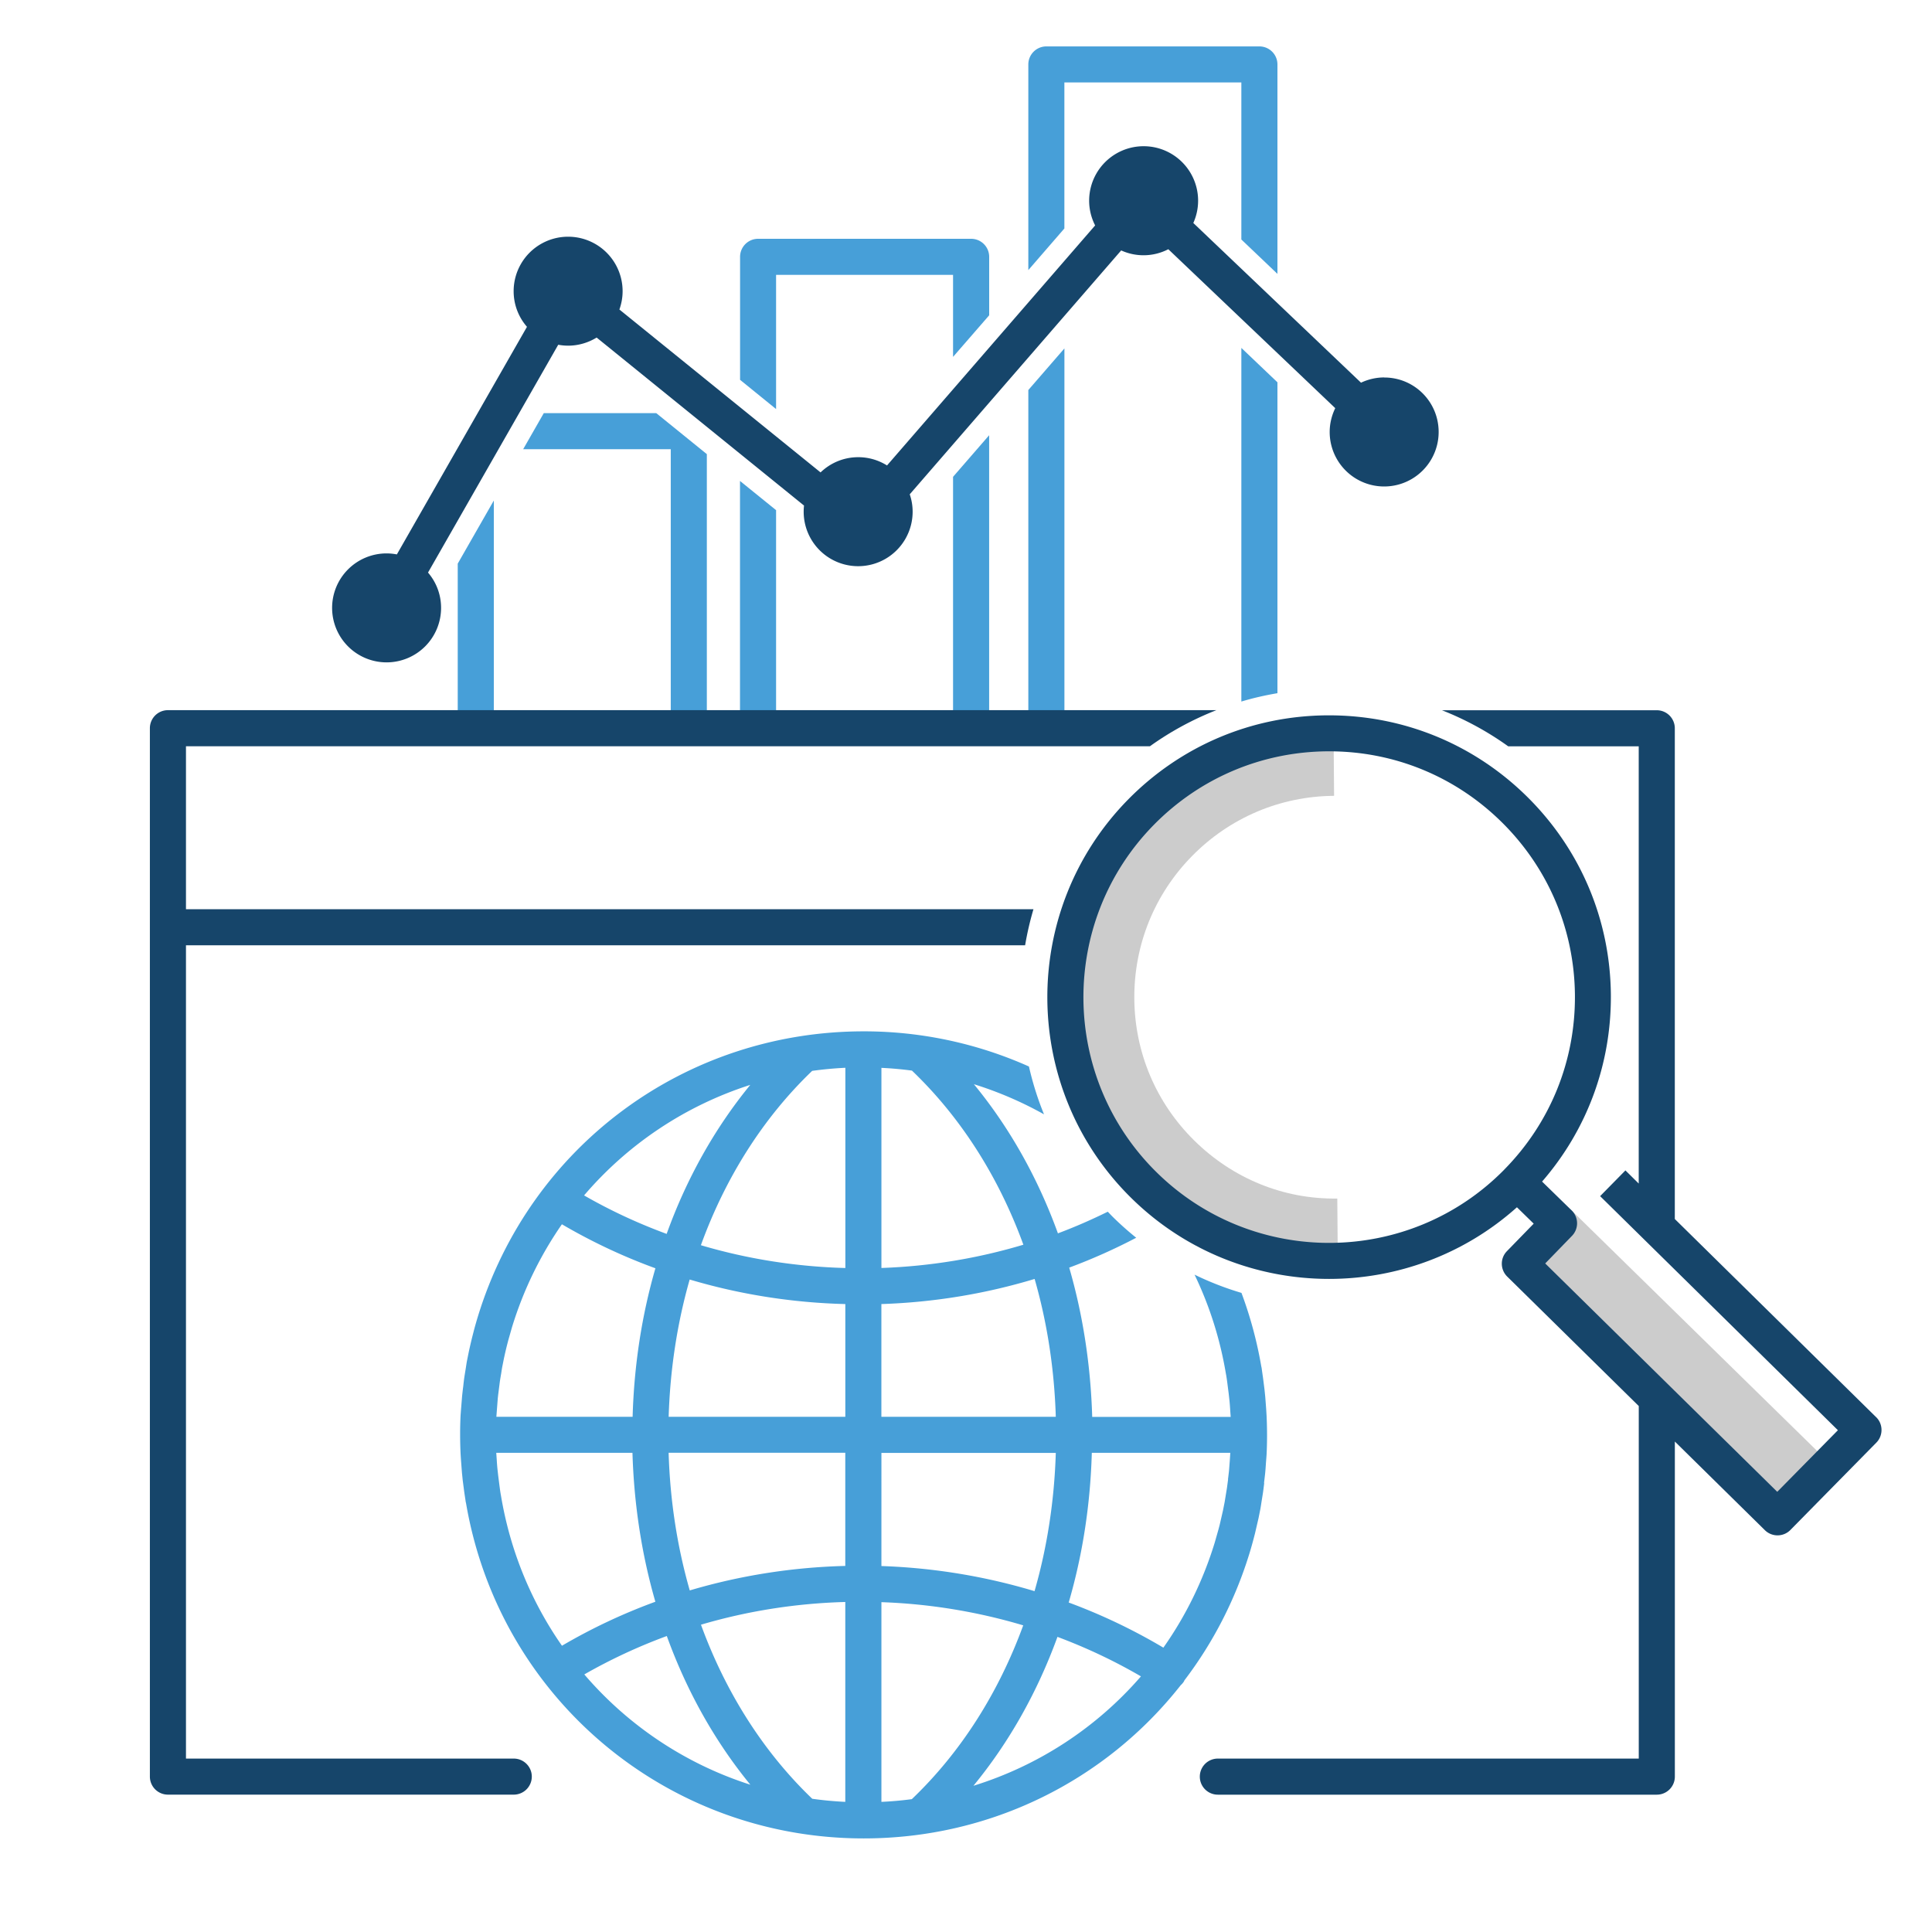 <svg xmlns="http://www.w3.org/2000/svg" viewBox="0 0 500 500"><path d="M275.46 59.14v-37.8h45.8v40.64l9.34 8.9v-54.2a4.67 4.67 0 0 0-4.67-4.67H270.8a4.67 4.67 0 0 0-4.67 4.67V69.9l9.33-10.77zm-9.33 41.8v85.85a4.67 4.67 0 1 0 9.34 0V90.17l-9.34 10.77zm-65.28 4.93V71.14h45.8v21.22L256 81.6V66.47a4.67 4.67 0 0 0-4.67-4.67H196.2a4.67 4.67 0 0 0-4.67 4.67V98.3l9.33 7.57zm45.8 17.53v63.4a4.67 4.67 0 1 0 9.34 0v-74.16l-9.34 10.76zm-55.14 1.07v62.32a4.67 4.67 0 1 0 9.34 0v-54.76l-9.34-7.56zm-73.05 21.4v40.92a4.67 4.67 0 1 0 9.34 0v-57.25l-9.34 16.33zm51.4-38.95h-29.13l-5.34 9.34h38.2v70.53a4.67 4.67 0 1 0 9.34 0v-69.26l-13.08-10.6z" fill="#479fd8"/><path d="M358.25 97.68c-2.16 0-4.2.5-6.02 1.36l-43.4-41.33a14.05 14.05 0 0 0 1.24-5.77 14.1 14.1 0 0 0-28.2 0c0 2.3.57 4.48 1.55 6.4l-53.86 62.12a14 14 0 0 0-7.44-2.14c-3.8 0-7.22 1.5-9.76 3.94L160.3 80.1c.53-1.48.83-3.07.83-4.74a14.1 14.1 0 0 0-28.2 0c0 3.53 1.3 6.75 3.45 9.22l-33.67 58.9c-.86-.16-1.75-.26-2.66-.26a14.1 14.1 0 1 0 14.1 14.1c0-3.5-1.27-6.68-3.38-9.14l33.7-58.96a14.2 14.2 0 0 0 2.54.24c2.7 0 5.24-.78 7.4-2.1l53.67 43.48a13.86 13.86 0 0 0-.09 1.59 14.1 14.1 0 1 0 28.2 0 13.88 13.88 0 0 0-.75-4.5l54.72-63.12a13.98 13.98 0 0 0 5.78 1.25c2.32 0 4.5-.57 6.42-1.56l43.2 41.13c-.9 1.87-1.44 3.95-1.44 6.17a14.1 14.1 0 1 0 28.2 0c0-7.8-6.27-14.1-14.06-14.1zm-225.3 357.44H48.13V244.64H265.3a79.9 79.9 0 0 1 2.16-9.34H48.13v-42.17H297.6c5.4-3.87 11.18-6.98 17.2-9.34H43.46a4.67 4.67 0 0 0-4.67 4.67v271.32a4.67 4.67 0 0 0 4.67 4.67h89.5a4.67 4.67 0 0 0 4.67-4.67c0-2.57-2.1-4.66-4.67-4.66z" fill="#16456a"/><path d="M345.64 328.86c-18.7 0-36.3-7.2-49.64-20.34-13.47-13.27-20.98-30.98-21.13-49.9s7.07-36.74 20.34-50.2c13.26-13.48 30.98-20.98 49.9-21.13l.15 18.67c-13.92.1-26.96 5.63-36.73 15.55s-15.08 23.05-14.97 36.97 5.63 26.96 15.56 36.73c9.92 9.76 23 15.18 36.97 14.97l.15 18.67c-.2.01-.4.01-.6.01zm47.067-1.865l13.737-14.022 66.837 65.48-13.737 14.022z" fill="#ccc"/><path d="M485.54 366.76l-52.1-51.28v-127a4.67 4.67 0 0 0-4.67-4.67h-55.6a78.94 78.94 0 0 1 17.16 9.34h33.77V306.3l-3.44-3.4-6.55 6.66 61.54 60.58-15.7 15.94-60.05-59.1 6.93-7.14a4.67 4.67 0 0 0-.09-6.59l-7.65-7.46c11.63-13.4 17.93-30.38 17.8-48.3-.15-19.48-7.9-37.74-21.77-51.4-13.75-13.53-31.9-20.96-51.15-20.96h-.6c-19.48.15-37.74 7.9-51.4 21.77-28.2 28.67-27.85 74.94.82 103.16 14.18 13.96 32.68 20.92 51.17 20.92 17.42 0 34.83-6.2 48.62-18.54l4.34 4.24-6.93 7.12c-1.8 1.84-1.75 4.78.08 6.58l34.04 33.5v91.24H315.18a4.67 4.67 0 0 0 0 9.34h113.6a4.67 4.67 0 0 0 4.67-4.67v-86.72l23.3 22.94c.87.86 2.05 1.34 3.27 1.34h.04c1.24-.01 2.42-.5 3.3-1.4l22.24-22.6c1.8-1.83 1.78-4.8-.06-6.6zM389.3 302.7c-24.6 25-64.96 25.32-89.96.7-25-24.6-25.3-64.96-.7-89.96 11.92-12.1 27.84-18.85 44.83-19h.52c16.8 0 32.62 6.48 44.6 18.28 12.1 11.92 18.85 27.84 19 44.83.13 17-6.36 33.03-18.28 45.13z" fill="#16456a"/><path d="M330.6 179.4V98.94l-9.34-8.9v91.52c3.07-.92 6.2-1.63 9.34-2.16zm-12.77 203.47l-.3 2.24-.6 3.66-.43 2.17-.84 3.65-.3 1.15-.98 3.45c-3.04 9.95-7.57 19.1-13.3 27.22-7.8-4.63-16-8.54-24.5-11.68 3.58-12.27 5.6-25.3 5.98-38.74h35.84l-.13 2-.2 2.6-.17 1.47-.1.8zm9.3.9l.07-.58.2-1.7c.1-.95.16-1.9.24-3.08l.05-.62.1-1.34a97.72 97.72 0 0 0 .12-4.81v-.42a109.05 109.05 0 0 0-.12-4.8l-.1-1.7-.24-3.17-.2-1.96-.38-3-.27-1.88-.03-.23-.06-.43a6.49 6.49 0 0 0-.1-.47 105.26 105.26 0 0 0-5.12-18.98c-4.14-1.23-8.2-2.8-12.14-4.72 3.83 7.96 6.6 16.57 8.12 25.68.02.12.04.23.07.35l.04.28c.1.56.17 1.12.26 1.8l.34 2.64.2 1.8c.1.96.16 1.92.22 2.9l.1 1.36h-35.84c-.4-13.4-2.4-26.4-5.95-38.63a149.18 149.18 0 0 0 17.34-7.73c-2.06-1.66-4.07-3.44-6-5.34-.47-.46-.9-.94-1.36-1.4-4.2 2.07-8.5 3.95-12.9 5.6-5.18-14.3-12.5-27.36-21.75-38.6 6.36 1.98 12.43 4.6 18.15 7.8-1.65-4.03-2.94-8.17-3.9-12.38a104.56 104.56 0 0 0-42.75-9.1c-46.23 0-86.36 29.68-99.88 73.85-.38 1.25-.74 2.5-1.07 3.78l-.33 1.28a129.27 129.27 0 0 0-.93 4l-.48 2.38c-.07.35-.12.7-.18 1.07l-.1.66-.37 2.3c-.12.8-.22 1.63-.3 2.45l-.1.75-.2 1.77-.3 3.72-.1 1.33a97.01 97.01 0 0 0-.12 4.8v.4a109.05 109.05 0 0 0 .12 4.8l.07 1.14.04.57.24 3.16.2 1.96.4 3.07.3 2 .07.5.1.43c8.6 50.26 51.8 86.7 102.9 86.7 32.9 0 62.7-15.05 82.04-39.64.3-.28.6-.6.83-.97a2.02 2.02 0 0 0 .14-.3c7.36-9.67 13.13-20.76 16.86-32.96a101.21 101.21 0 0 0 1.07-3.78l.33-1.27.93-4.02.48-2.4.17-1.05.1-.66.37-2.3c.12-.82.22-1.64.32-2.47v-.2zm-132.96-103c-9.2 11.23-16.5 24.28-21.64 38.56-7.4-2.72-14.55-6.04-21.37-9.96a94.44 94.44 0 0 1 43-28.6zm-65.63 84.83l.07-.92.2-2.6a37.65 37.65 0 0 1 .17-1.53l.1-.78.28-2.2c.1-.7.22-1.38.36-2.2l.1-.68.13-.78.43-2.17a101.75 101.75 0 0 1 .84-3.64l.3-1.16.98-3.44c2.97-9.72 7.38-18.67 12.92-26.66a148.36 148.36 0 0 0 24.2 11.39c-3.53 12.2-5.52 25.12-5.9 38.44h-35.26l.08-1.05zm16.9 60.32c-7.87-11.28-13.38-24.42-15.78-38.8-.02-.12-.04-.23-.07-.35l-.04-.28c-.1-.54-.16-1.08-.26-1.8l-.34-2.65-.2-1.78c-.1-.96-.16-1.92-.22-2.87l-.1-1.4h35.25c.4 13.36 2.4 26.33 5.93 38.54a148.75 148.75 0 0 0-24.2 11.4zm5.78 7.42c6.82-3.9 13.96-7.22 21.35-9.94 5.15 14.25 12.44 27.27 21.62 38.48-16.83-5.38-31.66-15.34-42.97-28.54zm67.55 32.98a92.56 92.56 0 0 1-8.56-.8c-12.68-12.15-22.44-27.6-28.8-45.05 12-3.54 24.55-5.53 37.35-5.88v51.72zm0-61.06c-13.8.35-27.32 2.5-40.26 6.34-3.24-11.28-5.1-23.26-5.47-35.62h45.72v29.28zm0-38.6h-45.72c.38-12.32 2.22-24.26 5.44-35.52 12.95 3.85 26.48 6 40.28 6.35v29.17zm0-38.5c-12.8-.35-25.37-2.34-37.38-5.9 6.34-17.48 16.1-32.95 28.8-45.12a97.18 97.18 0 0 1 8.59-.8v51.8zm9.34-51.8a93.46 93.46 0 0 1 7.9.71c12.7 12.14 22.48 27.6 28.84 45.06-11.8 3.54-24.14 5.58-36.74 6.02v-51.8zm0 61.13c13.6-.45 26.9-2.65 39.65-6.5 3.25 11.3 5.1 23.3 5.48 35.68H228.1v-29.2zm0 38.52h45.13c-.38 12.4-2.24 24.45-5.5 35.78-12.73-3.83-26.04-6.04-39.63-6.5V376zm0 90.33v-51.7a146.21 146.21 0 0 1 36.7 6c-6.37 17.43-16.14 32.86-28.83 44.98a89.15 89.15 0 0 1-7.87.7zm67.17-32.5c-11.48 13.25-26.46 23.08-43.36 28.32 9.23-11.22 16.56-24.26 21.75-38.54 7.48 2.8 14.7 6.2 21.6 10.22z" fill="#479fd8"/></svg>